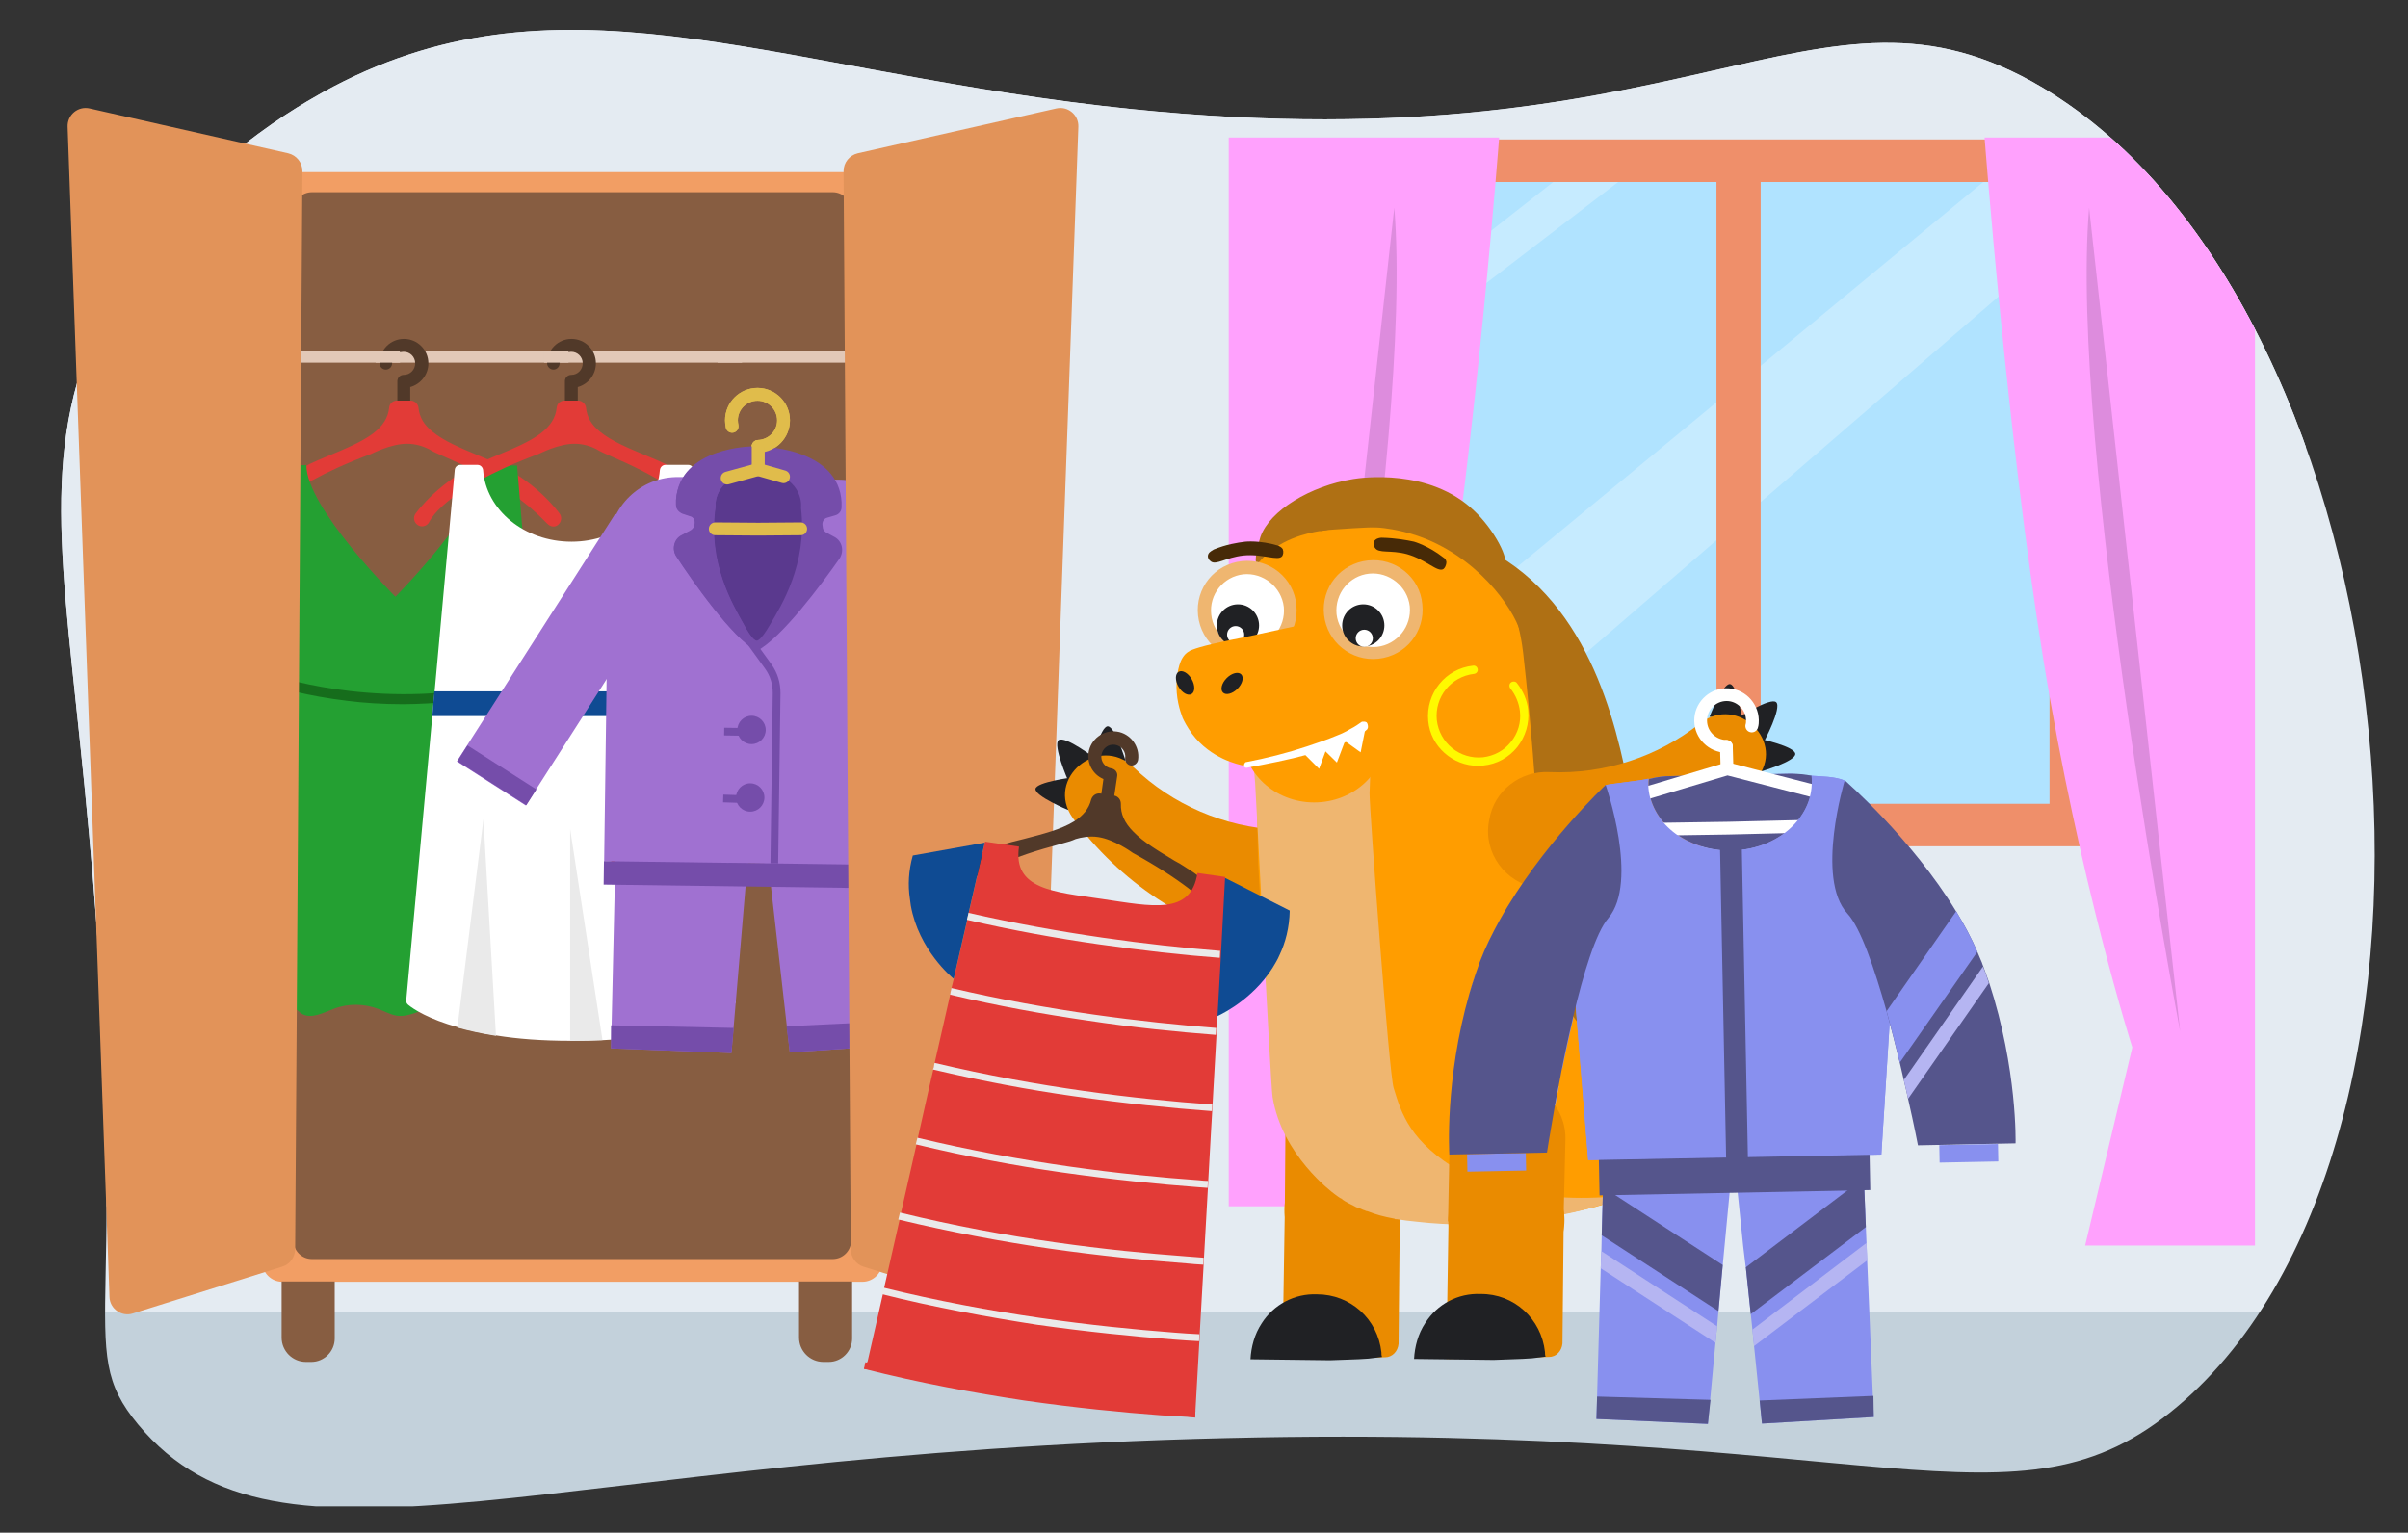 <?xml version="1.0" encoding="UTF-8"?>
<!-- Generator: Adobe Illustrator 25.4.1, SVG Export Plug-In . SVG Version: 6.00 Build 0)  -->
<svg xmlns="http://www.w3.org/2000/svg" xmlns:xlink="http://www.w3.org/1999/xlink" version="1.1" id="_Слой_4" x="0px" y="0px" viewBox="0 0 730.2 464.9" style="enable-background:new 0 0 730.2 464.9;" xml:space="preserve">
<rect x="0" y="0" width="730.2" height="464.9" fill="#333333" stroke="none"/>
<style type="text/css">
	.st0{clip-path:url(#SVGID_00000175285041591290459220000015658093217491750538_);}
	.st1{fill:#E4EBF2;}
	.st2{fill:#EF8F6A;}
	.st3{fill:#B0E3FF;}
	.st4{opacity:0.28;fill:#FFFFFF;enable-background:new    ;}
	.st5{fill:#FFA1FD;}
	.st6{fill:#DD8CDD;}
	.st7{fill:#C3D1DB;}
	.st8{fill:#F29E64;}
	.st9{fill:#875D41;}
	.st10{fill:#E2C8B7;}
	.st11{fill:#513929;}
	.st12{fill:#E23B37;}
	.st13{fill:#24A032;}
	.st14{fill:#166D1C;}
	.st15{fill:#FFFFFF;}
	.st16{fill:#0F4B93;}
	.st17{fill:#EAEAEA;}
	.st18{fill:#A071D1;}
	.st19{fill:#754DAA;}
	.st20{fill:none;stroke:#E0BC4B;stroke-width:3.889;stroke-linecap:round;stroke-linejoin:round;stroke-miterlimit:10;}
	.st21{fill:#5A398E;}
	.st22{fill:none;stroke:#754DAA;stroke-width:2.344;stroke-miterlimit:10;}
	.st23{fill:#E29359;}
	.st24{fill:#202124;}
	.st25{fill:#EA8B00;}
	.st26{fill:#AF7014;}
	.st27{fill:#FF9D00;}
	.st28{fill:#EFB670;}
	.st29{fill:#472A07;}
	.st30{fill:#FFF900;}
	.st31{fill:#8890EF;}
	.st32{fill:#55558C;}
	.st33{fill:#55548C;}
	.st34{fill:#B5B5F2;}
	.st35{fill:none;stroke:#FFFFFF;stroke-width:3.87;stroke-linecap:round;stroke-linejoin:round;stroke-miterlimit:10;}
</style>
<g>
	<g>
		<defs>
			<path id="SVGID_1_" d="M660.3,426.6c-49.2,41.5-90.5,4.9-288.3,9.6c-206.4,4.8-287.1,47.6-330.1-4.1     c-20.6-24.8-0.3-32.5-16.3-193.9c-6.8-69-14.2-103.9,6.8-144.7C53.1,53.4,88,33.6,97.9,28c70-38.8,133.4-7.9,236.2,4.1     c179.6,20.9,216-46.7,285.3-5.5C732.3,93.9,756.4,345.6,660.3,426.6z"></path>
		</defs>
		<clipPath id="SVGID_00000105387759389819022770000004509665430714353064_">
			<use xlink:href="#SVGID_1_" style="overflow:visible;"></use>
		</clipPath>
		<g style="clip-path:url(#SVGID_00000105387759389819022770000004509665430714353064_);">
			<rect x="3.3" y="3.6" class="st1" width="728.8" height="394.5"></rect>
			<path class="st1" d="M3.3,398.1c32.3-38.6,87.6-94.9,170.2-134.3c212.6-101.3,408.5,3.6,510.2-108.1     c21.9-24.1,48.4-68.1,48.4-152c-243,0-485.9,0-728.8,0C3.3,135.1,3.3,266.6,3.3,398.1z"></path>
			<g>
				<rect x="420" y="42.3" class="st2" width="214.4" height="214.4"></rect>
				<rect x="432.9" y="55.2" class="st3" width="188.6" height="188.6"></rect>
				<polygon class="st4" points="432.9,85.1 471,55.2 490.7,55.2 432.9,99.5     "></polygon>
				<polygon class="st4" points="431.8,195.3 601.4,55.2 621.5,55.2 621.5,76.6 431.8,240.5     "></polygon>
				<path class="st5" d="M424.1,365.9h-51.5V41.7h82c0,0-6.8,90.2-17.8,158.2c-11,67.9-27,117.8-27,117.8L424.1,365.9z"></path>
				<path class="st6" d="M422.8,63l-27.6,249.8C395.2,312.8,428.8,135.7,422.8,63z"></path>
				<path class="st5" d="M646.6,317.7c0,0-16-50-27-117.8c-11-67.9-17.8-158.2-17.8-158.2h82v336.1h-51.5L646.6,317.7z"></path>
				<path class="st6" d="M661.1,312.8L633.5,63C627.4,135.7,661.1,312.8,661.1,312.8z"></path>
				<rect x="520.5" y="51.6" class="st2" width="13.4" height="195.7"></rect>
			</g>
			<rect x="3.3" y="398.1" class="st7" width="728.8" height="58.8"></rect>
		</g>
	</g>
</g>
<g>
	<path class="st8" d="M85.6,52.2h175.9c3.3,0,6.1,2.7,6.1,6.1v324.4c0,3.3-2.7,6.1-6.1,6.1H85.6c-3.3,0-6.1-2.7-6.1-6.1V58.2   C79.6,54.9,82.3,52.2,85.6,52.2z"></path>
	<path class="st9" d="M94.6,58.3h157.9c3.1,0,5.6,2.5,5.6,5.6v312.4c0,3.1-2.5,5.6-5.6,5.6H94.6c-3.1,0-5.6-2.5-5.6-5.6V63.9   C89,60.8,91.5,58.3,94.6,58.3z"></path>
	<path class="st9" d="M85.4,388.7h16.1V406c0,3.9-3.2,7.1-7.1,7.1h-1.6c-4.1,0-7.4-3.3-7.4-7.4L85.4,388.7L85.4,388.7L85.4,388.7z"></path>
	<path class="st9" d="M242.3,388.7h16.1V406c0,3.9-3.2,7.1-7.1,7.1h-1.6c-4.1,0-7.4-3.3-7.4-7.4L242.3,388.7L242.3,388.7   L242.3,388.7z"></path>
	<rect x="89" y="106.6" class="st10" width="169.5" height="3.4"></rect>
	<g>
		<g>
			<path class="st11" d="M122.4,124.1c-1.1,0-1.9-0.9-1.9-1.9v-6.6c0-1.1,0.9-1.9,1.9-1.9c2,0,3.5-1.6,3.5-3.5c0-2-1.6-3.5-3.5-3.5     c-2,0-3.5,1.6-3.5,3.5c0,1.1-0.9,1.9-1.9,1.9c-1.1,0-1.9-0.9-1.9-1.9c0-4.1,3.3-7.4,7.4-7.4s7.4,3.3,7.4,7.4     c0,3.4-2.3,6.3-5.5,7.2v4.9C124.4,123.2,123.5,124.1,122.4,124.1L122.4,124.1z"></path>
			<path class="st12" d="M169.7,155.8c-0.3-0.4-7.3-10.3-21.2-16.2c-1.1-0.5-2.2-0.9-3.3-1.4c-5.5-2.3-10.6-4.4-14.1-7.3     c-2.6-2.1-3.9-4.4-4.2-7.2c-0.1-1.2-1.2-2.2-2.4-2.2h-4.1c-1.3,0-2.3,0.9-2.4,2.2c-0.3,3-1.9,5.5-4.9,7.8     c-3.5,2.6-8.3,4.6-13.4,6.7c-1.1,0.5-2.2,0.9-3.3,1.4c-13.9,5.9-20.9,15.8-21.2,16.2c-0.8,1.1-0.5,2.6,0.6,3.4     c1.1,0.8,2.6,0.5,3.4-0.6c0.1-0.1,3.6-9.8,33.3-20.9c0.5-0.2,6.1-3.1,10.9-3.1c2.7,0,5,0.8,6.6,1.6c3.8,2.6,21.2,7.4,35.8,22.5     c0.6,0.6,1.2,1,2,1c0.5,0,0.9-0.1,1.4-0.5C170.2,158.4,170.5,156.9,169.7,155.8L169.7,155.8z"></path>
		</g>
		<path class="st13" d="M169.4,301.5c-0.6-7.6-1.2-15.2-1.8-22.8c0,0-0.1-2-0.1-2l-1.7-20.8l-0.1-2l-1.7-20.8l-0.1-2l-1.1-13.8    l-8.6-9l6.2-20.8l-0.1-2l-0.2-2.8l-1.4-18l-0.1-2l-0.7-8.3l-1.1-13.2h-10.1c0,12.8-26.8,39.8-26.8,39.8S92.9,154,92.9,141.1h-8.3    l-2,21.9l-0.2,2l-1.6,17.3l-0.3,3.4l-0.2,2L85,207l-7.4,10.3l-1.3,14.1l-0.2,2l-1.9,20.8l-0.2,2l-1.9,20.7l-0.2,2    c-0.4,4.7-4.4,18-2.7,21.7c3.4,7.2,14.6,0.9,20.1,5.1c0.8,0.6,1.4,1.3,2.2,1.8c2.9,1.7,6.5-0.3,9.7-1.5c4.4-1.7,9.3-1.6,13.7,0.1    c1.8,0.7,3.6,1.7,5.5,2c4,0.5,7.6-2.2,11.6-2.6c5.5-0.6,10.6,3.4,16.1,3.9C156.8,310,161.5,302.2,169.4,301.5L169.4,301.5z"></path>
		<path class="st14" d="M122.4,213.6c-6.4,0-12.2-0.4-16.9-1c-12.7-1.5-20.8-4.1-21.1-4.2l0.9-2.9c0.3,0.1,32.5,10.4,68.4,1.3    l0.7,2.9C142.9,212.6,131.9,213.5,122.4,213.6L122.4,213.6z"></path>
	</g>
	<g>
		<g>
			<path class="st11" d="M173.2,124.1c-1.1,0-1.9-0.9-1.9-1.9v-6.6c0-1.1,0.9-1.9,1.9-1.9c2,0,3.5-1.6,3.5-3.5c0-2-1.6-3.5-3.5-3.5     s-3.5,1.6-3.5,3.5c0,1.1-0.9,1.9-1.9,1.9s-1.9-0.9-1.9-1.9c0-4.1,3.3-7.4,7.4-7.4s7.4,3.3,7.4,7.4c0,3.4-2.3,6.3-5.5,7.2v4.9     C175.1,123.2,174.3,124.1,173.2,124.1L173.2,124.1z"></path>
			<path class="st12" d="M220.5,155.8c-0.3-0.4-7.3-10.3-21.2-16.2c-1.1-0.5-2.2-0.9-3.3-1.4c-5.5-2.3-10.6-4.4-14.1-7.3     c-2.6-2.1-3.9-4.4-4.2-7.2c-0.1-1.2-1.2-2.2-2.4-2.2h-4.1c-1.3,0-2.3,0.9-2.4,2.2c-0.3,3-1.9,5.5-4.9,7.8     c-3.5,2.6-8.3,4.6-13.4,6.7c-1.1,0.5-2.2,0.9-3.3,1.4c-13.9,5.9-20.9,15.8-21.2,16.2c-0.8,1.1-0.5,2.6,0.6,3.4     c1.1,0.8,2.6,0.5,3.4-0.6c0.1-0.1,3.6-9.8,33.3-20.9c0.5-0.2,6.1-3.1,10.9-3.1c2.7,0,5,0.8,6.6,1.6c3.8,2.6,21.2,7.4,35.8,22.5     c0.6,0.6,1.2,1,2,1c0.5,0,0.9-0.1,1.4-0.5C221,158.4,221.2,156.9,220.5,155.8L220.5,155.8z"></path>
		</g>
		<g>
			<path class="st15" d="M223.1,303.5c0,0.5-0.2,1.1-0.6,1.4c-1.2,1-4.3,3.3-10.3,5.5c-2.3,0.8-5.1,1.7-8.4,2.4     c-5.5,1.3-12.4,2.3-20.9,2.7c-2.9,0.1-6,0.2-9.3,0.2h-0.5c-8.9,0-16.3-0.6-22.5-1.6c-4.5-0.7-8.4-1.6-11.7-2.5     c-9-2.5-13.5-5.5-15.1-6.8c-0.5-0.4-0.7-0.9-0.6-1.5l7.9-86.2l0.7-7.5l6.1-67.1c0.1-0.9,0.8-1.5,1.7-1.5h5.2     c0.9,0,1.6,0.7,1.7,1.6c0.9,12.1,12.5,21.7,26.8,21.7c14.2,0,25.8-9.6,26.8-21.7c0.1-0.9,0.8-1.6,1.7-1.6h6.9     c0.9,0,1.6,0.7,1.7,1.6l5.4,67.1l0.6,7.5L223.1,303.5L223.1,303.5z"></path>
			<polygon class="st16" points="216.2,217.2 131.1,217.2 131.7,209.7 215.6,209.7    "></polygon>
		</g>
		<path class="st17" d="M150.4,314.2c-4.5-0.7-8.4-1.6-11.7-2.5l7.9-63.2L150.4,314.2z"></path>
		<path class="st17" d="M182.7,315.5c-2.9,0.1-6,0.2-9.3,0.2h-0.5v-64.2L182.7,315.5L182.7,315.5z"></path>
		<path class="st17" d="M212,310.4c-2.3,0.8-5.1,1.7-8.4,2.4l-4.9-61.3L212,310.4L212,310.4z"></path>
		<circle class="st12" cx="156.1" cy="233.2" r="3"></circle>
		<circle class="st12" cx="169.8" cy="197.7" r="3.1"></circle>
		<circle class="st12" cx="177.1" cy="183" r="4.1"></circle>
		<circle class="st12" cx="197.6" cy="195.2" r="3.5"></circle>
		<circle class="st12" cx="188.2" cy="261.6" r="2.9"></circle>
		<circle class="st12" cx="201.2" cy="232.1" r="3.6"></circle>
		<circle class="st12" cx="193" cy="301.1" r="4.2"></circle>
		<circle class="st12" cx="196.2" cy="278.9" r="3.3"></circle>
		<circle class="st12" cx="206.9" cy="256" r="5.8"></circle>
		<circle class="st12" cx="203.2" cy="180.9" r="2.1"></circle>
		<g>
			<g>
				<polygon class="st18" points="229.2,190.4 229.7,226.7 226.9,261.3 226.2,267.6 221.8,319.4 185.3,318 188.2,190.9     "></polygon>
				<polygon class="st18" points="275.9,316.8 239.5,319.2 229,226.7 228.5,190.5 269.7,189.8     "></polygon>
				<polygon class="st19" points="185.3,318 221.8,319.4 222.5,311.8 185.3,311     "></polygon>
				<polygon class="st19" points="239.5,319.2 275.9,316.8 275.6,309.5 238.5,311.3     "></polygon>
				
					<rect x="188.1" y="185" transform="matrix(1 -1.342466e-02 1.342466e-02 1 -2.499 3.089)" class="st19" width="81.6" height="5.4"></rect>
				<circle class="st19" cx="192.3" cy="254.6" r="3.9"></circle>
				<circle class="st19" cx="210.4" cy="251.9" r="3.9"></circle>
				<circle class="st19" cx="219.4" cy="236" r="3.9"></circle>
				<circle class="st19" cx="198.3" cy="232.3" r="3.9"></circle>
				<circle class="st19" cx="214.1" cy="217.1" r="3.9"></circle>
				<circle class="st19" cx="199.8" cy="209.9" r="3.9"></circle>
				<circle class="st19" cx="210.1" cy="198.5" r="3.9"></circle>
				<circle class="st19" cx="223.3" cy="205.9" r="3.9"></circle>
				<circle class="st19" cx="231.4" cy="228.2" r="3.9"></circle>
				<circle class="st19" cx="240.2" cy="214.8" r="3.9"></circle>
				<circle class="st19" cx="236.7" cy="194.6" r="3.9"></circle>
				<circle class="st19" cx="254.4" cy="204.2" r="3.9"></circle>
				<circle class="st19" cx="257.4" cy="224" r="3.9"></circle>
				<circle class="st19" cx="237.2" cy="254.4" r="3.9"></circle>
				<circle class="st19" cx="251.2" cy="248.5" r="3.9"></circle>
				<circle class="st19" cx="268.5" cy="254" r="3.9"></circle>
				<path class="st19" d="M226.9,261.3l-0.6,6.1c-0.5,0.3-1.3,0.5-2,0.5c-2.1,0-3.9-1.7-4-3.9c0-2.1,1.7-3.9,3.9-4      C225.1,260.4,226,260.8,226.9,261.3z"></path>
			</g>
			<g>
				<g>
					<path class="st20" d="M267.5,156c0-1.9-1.3-3.5-3.1-4l-34.5-9.6l-34.5,9.6c-1.8,0.5-3.1,2.1-3.1,4c0,0,0,0,0,0.1       c0,2.3,1.9,4.2,4.2,4.2l33.4,0.2l33.4-0.2C265.5,160.3,267.4,158.4,267.5,156C267.5,156,267.5,156,267.5,156z"></path>
					<line class="st20" x1="229.9" y1="135.5" x2="229.9" y2="142.4"></line>
					<path class="st20" d="M222,129.3c-0.1-0.6-0.2-1.2-0.2-1.8c0-4.4,3.6-7.9,7.9-7.9c4.4,0,7.9,3.6,7.9,7.9c0,4.2-3.3,7.7-7.7,7.9       "></path>
				</g>
				<g>
					
						<rect x="128.3" y="187.7" transform="matrix(0.539 -0.843 0.843 0.539 -88.844 237.937)" class="st18" width="89.1" height="24.8"></rect>
					<path class="st18" d="M273.9,262.6l-90.7-1.3l1.3-95.8c0.1-11.7,9.8-21.1,21.5-20.8c2.9,0,6-0.1,9,0.2c1.6,0.2,2.7,0.5,4.3-0.1       c2.3-0.8,4.2-2.5,6.4-3.4c2.9-1.2,6.1-1.9,9.3-1.4c4.1,0.6,6.5,3.4,10.1,4.9c2.7,1.1,6.5,0.5,9.4,0.6       c11.7,0.1,21.1,9.8,20.8,21.5L273.9,262.6z"></path>
					
						<rect x="272.6" y="157" transform="matrix(0.857 -0.516 0.516 0.857 -63.114 175.902)" class="st18" width="24.8" height="89.1"></rect>
					
						<rect x="225" y="220" transform="matrix(1.351074e-02 -1 1 1.351074e-02 -39.993 490.348)" class="st19" width="7.1" height="90.8"></rect>
					<path class="st21" d="M232.2,194.2c-1.4,0.8-2.8,1.3-4.5,0.9c-2-0.5-3.3-2.1-4.5-3.8c-3.7-5.5-5.1-11.9-6.4-18.3       c-1.2-6.2-2.3-12.4-3.1-18.7c-0.3-2-0.6-4,0.2-6c1.7-4.5,7.5-5.8,11.5-7.4c2.9-1.2,6.1-1.9,9.3-1.4c2.7,0.4,6.7,2.1,8.2,4.6       c2.5,4.1,2.2,9.3,1.7,14.2c-1.1,11.1-2.5,22.5-8.4,31.8C235.3,191.7,233.9,193.3,232.2,194.2z"></path>
					
						<rect x="147.6" y="222.8" transform="matrix(0.539 -0.843 0.843 0.539 -128.699 235.233)" class="st19" width="5.7" height="24.8"></rect>
					
						<rect x="294.1" y="234.5" transform="matrix(0.857 -0.516 0.516 0.857 -78.49 192.131)" class="st19" width="24.8" height="5.7"></rect>
					<path class="st19" d="M253.1,162.9l-2.6-1.4c-0.6-0.4-1-1-1-1.6l-0.1-0.7c-0.1-1,0.5-2,1.5-2.2l2.4-0.7       c1.1-0.3,1.9-1.3,1.9-2.5l0-1.5c-0.9-16-22.9-16.7-22.9-16.7l-4.1,0c0,0-22,0.1-23.2,16.1l0,1.5c0,1.2,0.8,2.1,1.9,2.6l2.4,0.8       c1,0.2,1.5,1.3,1.4,2.2l-0.1,0.6c-0.1,0.6-0.5,1.2-1.1,1.6l-2.8,1.5c-2.3,1.1-3,4.1-1.7,6.2c5.1,7.8,16.9,24.6,24.4,28.8       c7.6-3.9,19.8-20.4,25.2-28.1C256.1,167,255.3,164.1,253.1,162.9z M233.6,189.3c-3.2,5.6-4.2,5-4.2,5s-1,0.5-4-5.2       c-3.1-5.6-10.9-18.5-8.4-35.3c0,0-1.1-8.8,11.1-10.9l4.1,0c12,2.4,10.7,11.2,10.7,11.2C244.9,171.1,236.8,183.9,233.6,189.3z"></path>
					<path class="st22" d="M234.8,261.9l0.7-51.7c0-2.9-0.8-5.6-2.5-8l-5.2-7.2"></path>
					<line class="st22" x1="219.6" y1="221.9" x2="226" y2="222"></line>
					<line class="st22" x1="219.3" y1="242.2" x2="225.6" y2="242.4"></line>
					
						<ellipse transform="matrix(0.939 -0.344 0.344 0.939 -36.396 100.449)" class="st19" cx="265.1" cy="152.9" rx="3.4" ry="3.4"></ellipse>
					
						<ellipse transform="matrix(0.939 -0.344 0.344 0.939 -41.131 101.655)" class="st19" cx="266.1" cy="166.8" rx="3.4" ry="3.4"></ellipse>
					
						<ellipse transform="matrix(0.939 -0.344 0.344 0.939 -47.062 102.183)" class="st19" cx="264.7" cy="183.8" rx="3.4" ry="3.4"></ellipse>
					
						<ellipse transform="matrix(0.939 -0.344 0.344 0.939 -43.226 106.42)" class="st19" cx="278.5" cy="175.1" rx="3.4" ry="3.4"></ellipse>
					
						<ellipse transform="matrix(0.939 -0.344 0.344 0.939 -50.628 107.173)" class="st19" cx="277" cy="196.4" rx="3.4" ry="3.4"></ellipse>
					
						<ellipse transform="matrix(0.939 -0.344 0.344 0.939 -47.538 110.127)" class="st19" cx="286.8" cy="189.1" rx="3.4" ry="3.4"></ellipse>
					
						<ellipse transform="matrix(0.939 -0.344 0.344 0.939 -52.531 112.17)" class="st19" cx="290.1" cy="204.2" rx="3.4" ry="3.4"></ellipse>
					
						<ellipse transform="matrix(0.939 -0.344 0.344 0.939 -54.002 103.927)" class="st19" cx="266.1" cy="204.3" rx="3.4" ry="3.4"></ellipse>
					
						<ellipse transform="matrix(0.982 -0.189 0.189 0.982 -37.25 54.077)" class="st19" cx="265.1" cy="222.5" rx="3.4" ry="3.4"></ellipse>
					<circle class="st19" cx="266.8" cy="244.2" r="3.4"></circle>
					
						<ellipse transform="matrix(0.939 -0.344 0.344 0.939 -61.228 116.308)" class="st19" cx="297.4" cy="230.8" rx="3.4" ry="3.4"></ellipse>
					
						<ellipse transform="matrix(0.939 -0.344 0.344 0.939 -55.054 117.184)" class="st19" cx="303" cy="213.9" rx="3.4" ry="3.4"></ellipse>
					
						<ellipse transform="matrix(0.939 -0.344 0.344 0.939 -57.111 111.97)" class="st19" cx="287.2" cy="217.1" rx="3.4" ry="3.4"></ellipse>
					<circle class="st19" cx="261.9" cy="257.4" r="3.4"></circle>
					<circle class="st19" cx="227.9" cy="221.4" r="4.3"></circle>
					<circle class="st19" cx="227.5" cy="241.9" r="4.3"></circle>
				</g>
				<g>
					<path class="st20" d="M222,129.3c-0.1-0.6-0.2-1.2-0.2-1.8c0-4.4,3.6-7.9,7.9-7.9c4.4,0,7.9,3.6,7.9,7.9c0,4.2-3.3,7.7-7.7,7.9       "></path>
					<line class="st20" x1="229.9" y1="135.5" x2="229.9" y2="142.4"></line>
				</g>
				<path class="st19" d="M228.1,143l1.2,0v-7.6l-1.1,0c0,0-22,0.1-23.2,16.1l0,1.5c0,1.2,0.8,2.1,1.9,2.6l2.4,0.8      c1,0.2,1.5,1.3,1.4,2.2l-0.1,0.6c-0.1,0.6-0.5,1.2-1.1,1.6l-2.8,1.5c-2.3,1.1-3,4.1-1.7,6.2c5.1,7.8,16.8,24.5,24.3,28.7v-2.9      c-0.2,0-1.3-0.2-4-5.2c-3.1-5.6-10.9-18.5-8.4-35.3C217,153.9,215.9,145.1,228.1,143z"></path>
				<path class="st20" d="M216.9,160.4l13,0.1l12.9-0.1"></path>
				<path class="st20" d="M237.6,144.6l-7.7-2.2l-9.4,2.6"></path>
				<line class="st20" x1="229.9" y1="135.5" x2="229.9" y2="142.4"></line>
			</g>
		</g>
	</g>
	<path class="st23" d="M85.6,384.2l-45.3,14.2c-3.4,1.1-7-1.4-7.1-5L20.5,38.4c-0.1-3.6,3.2-6.3,6.7-5.5l60.2,13.6   c2.5,0.6,4.3,2.8,4.3,5.4L89.5,379C89.4,381.4,87.9,383.5,85.6,384.2z"></path>
	<path class="st23" d="M258,379c0,2.4,1.6,4.5,3.8,5.2l45.3,14.2c3.4,1.1,7-1.4,7.1-5L327,38.4c0.1-3.6-3.2-6.3-6.7-5.5l-60.2,13.6   c-2.5,0.6-4.3,2.8-4.3,5.4"></path>
	<rect x="113.9" y="106.6" class="st10" width="7.4" height="3.4"></rect>
	<rect x="165" y="106.6" class="st10" width="7.4" height="3.4"></rect>
	<rect x="217.6" y="106.6" class="st10" width="7.4" height="3.4"></rect>
</g>
<g>
	<g>
		<g>
			<g>
				<path class="st24" d="M335.9,220.3c-2.3,0.1-4.7,10.8-4.7,10.8l10.1-0.4C341.3,230.8,338.2,220.3,335.9,220.3L335.9,220.3z"></path>
				<path class="st24" d="M321,224.5c-1.8,1.5,2.9,12.3,2.9,12.3l8.4-6.6C332.3,230.2,323,223,321,224.5L321,224.5z"></path>
				<path class="st24" d="M314,239.3c-0.2,2.2,9.9,6.4,9.9,6.4l1.4-9.9C325.3,235.8,314.2,237.2,314,239.3L314,239.3z"></path>
				<path class="st25" d="M387.8,251.7c9.1,0.3,16.4,7.1,16.8,16l0.1,0.4c0.7,9.6-6.5,17.9-16.1,18.8c-1.8,0.2-3.5,0-5.2-0.4      c-23.3-5.3-43.9-19-58.1-38.4c-8.5-12,7.9-25.5,18.4-15.4C355.6,244.2,371.4,250.9,387.8,251.7L387.8,251.7z"></path>
			</g>
			<path class="st26" d="M451.6,171.6c1.2,0.6,3.5,1.4,4.5,0.4c2-2-3.1-11.5-9.1-17.1c-13.6-13-34.3-10-36.7-9.6     c-12.9,2.1-25.3,9.5-28.1,17.6c-0.7,2.2-2,7.5-1.1,7.8c0.2,0.2,0.3,0,1-0.3c0.9-0.1,1.4,0,1.6,0c1.6,0.1,21.3-3.3,32-3.6     C418,166.9,437.5,166.5,451.6,171.6L451.6,171.6z"></path>
			<path class="st26" d="M454.2,168.4c-4.5-2.7-8.6-4.4-11.6-5.4c8.2,51.1,16.6,102.2,24.9,153.1c8,2.9,16.1,5.8,24.2,8.7     c5.1-19.5,9.1-47.4,3.4-79.3C491.2,224.5,484.3,186.3,454.2,168.4L454.2,168.4z"></path>
			<path class="st25" d="M424.3,367.7l0.6-25.4c0.2-9.6-7.4-17.4-17.2-17.7h-0.2c-9.6-0.2-17.6,7.6-17.7,17.2l0,0l-0.2,25.5     L424.3,367.7L424.3,367.7z"></path>
			<path class="st25" d="M424.5,367.7l-34.9-0.4l-0.7,45l31.1-0.6c2.2,0,3.9-1.8,4.1-4.1L424.5,367.7L424.5,367.7z"></path>
			<path class="st24" d="M399.4,392.6c10.1,0,18.4,7.5,19.5,17.6c0,0.5,0,1,0.2,1.4l-4.1,0.5c-3.9,0.3-7.7,0.3-11.7,0.5l-23.9-0.3     h-0.2c0.2-3.7,1.2-7.6,3.4-10.9C386.2,395.7,392.6,392.3,399.4,392.6L399.4,392.6z"></path>
			<circle class="st25" cx="407.1" cy="367" r="17.6"></circle>
			<path class="st27" d="M538.6,332.6c1.5-2.6,7.2-11.1,5-13.6c-2-2.3-8.7,3.4-19.8,5.3c-10.9,1.9-20-1.1-25-2.9     c-6.8-2.1-13.3-4.1-18.6-9.4c-5-4.7-7.9-11.1-11.2-35.1c-0.6-4.2-1.9-15.3-3.1-34.3c-0.1-0.9-1.5-22.5-4-44.4     c-0.3-2.6-1.1-8.4-3.6-15.5c-2.3-6.4-4.3-11.8-9.2-16.2c-6.1-5.3-13.3-5.8-22.5-6.6c0,0-5.6-0.5-21.9,0.7     c-2.2,0.1-4.4,0.5-4.4,0.5s-0.2,0-0.3,0c-2.8,0.5-12.6,2.2-18.6,9.9c-0.6,0.8-2.8,3.7-4.1,8.5c-1.2,3.9-9.3,27,2.1,48.3     c0.7,1.5,1.5,2.7,2,3.3c-0.1,3.4-0.1,8.6-0.1,14.5c0,0,0,5.8,0.1,10.5c0,14.1,3.6,49.3,4,53.5l2.3,22.1c0.2,1.4,0.5,3.1,0.8,4.5     c2.3,10.4,8.2,19.5,16.8,25.7c0.6,0.5,1.3,1.1,2.1,1.4c0.1,0,0.2,0,0.2,0.2c1.1,0.8,2.4,1.4,3.6,2c0.6,0.4,1.3,0.6,1.9,0.8     l0.9,0.4c0.5,0.1,0.8,0.4,1.3,0.4c2.4,1,5.2,1.7,7.9,2.2c0.1,0,0.2,0,0.3,0.1c0.2,0.2,0.5,0.1,0.6,0.1c1.8,0.3,4,0.6,6.3,0.8     c9.7,1.1,19.6,1.1,29.3,0.1l3.6-0.4c0.9-0.1,1.6-0.2,2.5-0.4c0.6-0.1,1.4-0.1,1.9-0.4l2.2-0.2c0.6-0.1,1.2-0.1,1.8-0.4     c9.4-1.5,16.5-3.7,21.4-5.4c0.9-0.3,1.4-0.6,2.7-1c6.4-2.3,14.5-5.6,18.2-7.3C528.4,348.1,536.7,335.4,538.6,332.6L538.6,332.6z"></path>
			<path class="st28" d="M495.2,362.2c-12,1.8-24.1,1.4-36.1-0.7c-5.5-0.9-10.8-2.9-15.6-5.8l-0.2,0c-0.1,0-0.2,0-0.2-0.2     c-15.6-9.1-18.1-17.7-20.5-25.5c-1.4-4.5-7.3-84-7.3-89.4c0.2-6.3,0.4-11.5,0.7-15.4c-3.7,1.8-10.2,4.8-19,5.4     c-7.4,0.5-13.4-0.9-17.2-2.2c0.2,2.1,0.5,5.2,0.8,9c0.5,7.8,4.7,91.8,5.3,95.4c2.9,17.6,18,28.8,18.8,29.4     c0.8,0.6,1.6,1.2,2.1,1.4c0.1,0,0.2,0,0.2,0.2c1.1,0.8,2.4,1.4,3.6,2c0.6,0.4,1.3,0.6,1.9,0.8l0.9,0.4c0.5,0.1,0.8,0.4,1.3,0.4     c2.4,1,5.2,1.7,7.9,2.2c0.1,0,0.2,0,0.3,0.1c0.2,0.2,0.5,0.1,0.6,0.1c1.8,0.3,4,0.6,6.3,0.8c9.7,1.1,19.6,1.1,29.3,0.1l3.6-0.4     c0.9-0.1,1.6-0.2,2.5-0.4c0.6-0.1,1.4-0.1,1.9-0.4l2.2-0.2c0.6-0.1,1.2-0.1,1.8-0.4l0.2,0c8.1-1.4,16-3.7,23.8-6.7L495.2,362.2     L495.2,362.2z"></path>
			<ellipse class="st27" cx="398.5" cy="223.2" rx="21.7" ry="20.2"></ellipse>
			<path class="st25" d="M474.1,371l0.6-25.4c0.2-9.6-7.4-17.4-17.2-17.7h-0.2c-9.6-0.2-17.6,7.6-17.7,17.2l0,0l-0.5,25.4L474.1,371     L474.1,371z"></path>
			<path class="st25" d="M474.2,367.6l-34.9-0.4l-0.7,45l31.1-0.6c2.2,0,3.9-1.8,4.1-4.1L474.2,367.6L474.2,367.6z"></path>
			<path class="st24" d="M449,392.5c10.1-0.1,18.4,7.5,19.5,17.6c0,0.5,0,1,0.2,1.4l-4.1,0.5c-3.9,0.3-7.7,0.3-11.7,0.5l-23.9-0.3     h-0.2c0.2-3.7,1.2-7.6,3.4-10.9C435.8,395.6,442.1,392.2,449,392.5L449,392.5z"></path>
			<circle class="st25" cx="456.8" cy="370.1" r="17.6"></circle>
			<path class="st29" d="M389,166.6c0.3,0.8,0.1,1.7-0.2,2.1c-1.3,1.6-5.8-0.8-11.8-0.2c-5.3,0.6-8.2,3-9.8,1.8     c-0.6-0.4-1.2-1.3-0.8-2.2c0.4-0.9,1.5-1.2,1.6-1.4c3.9-1.6,7.2-2.1,9.6-2.4c0,0,4.4-0.5,10,1.2     C387.9,165.7,388.6,165.9,389,166.6L389,166.6z"></path>
			<path class="st26" d="M420.3,151.9c-6.6,3-13.3,6.1-19.9,9.2c5.1-1.1,17.9-3.3,32.1,2.4c17.9,7.4,27.7,23.3,28.8,29.3     c0.1,0.5,0.7,4,2.3,8.4c0.7,2.2,2.1,6.4,2.4,6.2c0.7-0.2-0.3-14.8-6.5-29.3c-3-6.8-6.3-12.2-9-16     C440.4,158.7,430.3,155.3,420.3,151.9L420.3,151.9z"></path>
			<path class="st29" d="M438.6,170.4c0,1.1-0.5,1.9-0.9,2.2c-1.8,1.1-5.1-2.8-11-4.5c-5.1-1.4-8.7-0.1-9.8-2     c-0.4-0.5-0.7-1.7,0.1-2.3c0.7-0.7,1.9-0.7,2-0.7c4.2,0.1,7.5,0.7,9.8,1.2c0,0,4.3,1.2,8.9,4.8     C438.1,169.3,438.5,169.8,438.6,170.4L438.6,170.4z"></path>
			<path class="st30" d="M448.2,232.3c0.5,0,1.1,0,1.6-0.1c4.1-0.4,7.7-2.4,10.3-5.6c2.5-3.2,3.7-7.2,3.3-11.2     c-0.3-3-1.5-5.8-3.4-8.2c-0.4-0.6-1.3-0.6-1.8-0.2c-0.6,0.4-0.6,1.3-0.2,1.8c1.6,2,2.6,4.4,2.9,6.9c0.4,3.4-0.6,6.7-2.7,9.3     c-2.1,2.7-5.2,4.3-8.5,4.7c-7,0.7-13.2-4.3-14-11.3c-0.7-7,4.3-13.2,11.3-14c0.7-0.1,1.2-0.7,1.1-1.4c-0.1-0.7-0.7-1.2-1.4-1.1     c-8.4,0.9-14.4,8.4-13.6,16.8C433.8,226.4,440.5,232.3,448.2,232.3L448.2,232.3z"></path>
			<g>
				<path class="st15" d="M391.3,183.9c0.7,7.2-4.4,13.7-11.7,14.4c-7.2,0.8-13.6-4.4-14.4-11.7c-0.8-7.2,4.4-13.6,11.7-14.4      C384.1,171.5,390.5,176.6,391.3,183.9L391.3,183.9z"></path>
				<path class="st28" d="M377,174.2c6-0.6,11.6,3.8,12.3,9.9c0.6,6.1-3.8,11.6-9.9,12.3c-6.1,0.6-11.5-4-12.1-10      C366.6,180.3,371,174.9,377,174.2L377,174.2 M376.6,170.2C376.7,170.2,376.7,170.2,376.6,170.2c-8.3,0.9-14.2,8.2-13.3,16.5      c0.9,8.2,8.2,14.2,16.5,13.3c8.2-0.9,14.2-8.2,13.3-16.5C392.4,175.5,385.1,169.3,376.6,170.2L376.6,170.2z"></path>
				<circle class="st24" cx="375.4" cy="189.7" r="6.4"></circle>
				<circle class="st15" cx="374.7" cy="192.5" r="2.6"></circle>
			</g>
			<path class="st27" d="M402.1,187.9c6.7,11.6,13.6,23,20.5,34.4c-8.2,3-15.4,4.9-20.8,6.4c-0.7,0.2-1.7,0.5-1.9,0.5     c-6.8,1.8-10.2,2.5-13.3,3c-2.6,0.3-5.6,0.8-9.6,0c-1.4-0.3-9.8-2-15.5-9.6c-1.6-2.2-2.5-4-2.9-4.9c-0.8-2.2-2.1-6-1.8-11.2     c0.3-2.3,0.6-7.1,3.7-8.9c0.2,0,0.2-0.2,0.3-0.2c1.7-0.8,5.6-2,16-4C385.3,191.6,393.7,189.7,402.1,187.9L402.1,187.9z"></path>
			
				<ellipse transform="matrix(0.866 -0.5 0.5 0.866 -55.375 207.577)" class="st24" cx="359.4" cy="207" rx="2.3" ry="3.9"></ellipse>
			
				<ellipse transform="matrix(0.708 -0.707 0.707 0.708 -37.382 324.455)" class="st24" cx="373.4" cy="207.4" rx="3.9" ry="2.3"></ellipse>
			<g>
				<path class="st15" d="M417.8,198c-7.2,0.8-13.6-4.4-14.4-11.7c-0.8-7.2,4.4-13.6,11.7-14.4c7.2-0.8,13.6,4.4,14.4,11.7      C430,190.8,424.9,197.3,417.8,198z"></path>
				<path class="st28" d="M415.2,174c6-0.6,11.6,3.8,12.3,9.9c0.6,6.1-3.8,11.6-9.9,12.3c-6,0.6-11.6-3.8-12.3-9.9      C404.7,180,409.2,174.6,415.2,174L415.2,174 M414.8,170c-8.3,0.9-14.2,8.2-13.3,16.5c0.9,8.2,8.2,14.2,16.5,13.3      c8.3-0.9,14.2-8.2,13.3-16.5C430.6,175,423.1,169.1,414.8,170L414.8,170z"></path>
				<circle class="st24" cx="413.4" cy="189.7" r="6.4"></circle>
				<circle class="st15" cx="413.7" cy="193.6" r="2.6"></circle>
			</g>
			<polygon class="st15" points="406.9,224.1 414,221.2 412.6,228.2    "></polygon>
			<polygon class="st15" points="400.3,226.3 408,224.4 405.4,231.3    "></polygon>
			<polygon class="st15" points="395,228.2 402.5,226.4 400,233.2    "></polygon>
			<path class="st15" d="M377.2,232.2c0-0.4,0.4-1,0.5-1c6.3-1.2,12.6-2.8,18.6-4.8c3-1,6-2,9.1-3.3c2.2-0.8,4.1-2,4.1-2     c1.4-0.7,2.5-1.5,3.5-2.2c0,0,0.2,0,0.3,0s0.6-0.1,1.1,0.2c0.3,0.3,0.4,0.9,0.4,1c0.1,0.6-0.1,0.9-0.2,1.1     c-0.2,0.2-0.5,0.4-0.8,0.7c-0.5,0.2-0.7,0.4-0.7,0.4c-0.6,0.2-1.3,0.9-2.4,1.5c-1.4,0.9-3,1.5-4.6,1.9c-3,1.2-6,2.1-9.3,3.1     c-6.2,1.7-12.5,2.9-18.8,4.1C377.5,232.9,377.2,232.6,377.2,232.2L377.2,232.2z"></path>
		</g>
		<g>
			<path class="st24" d="M528.3,218.7l-9.9-1.3c0,0,4-10.2,6.2-9.9C526.9,207.7,528.4,218.8,528.3,218.7L528.3,218.7z"></path>
			<path class="st24" d="M534.8,225.1l-7.9-7.3c0,0,10-6.4,11.7-4.8C540.4,214.6,534.9,225.1,534.8,225.1z"></path>
			<path class="st24" d="M534,234l-0.4-9.9c0,0,10.8,2.3,10.8,4.6C544.4,231,534,234,534,234z"></path>
			<path class="st25" d="M451.6,248.7l-0.1,0.5c-1.7,9.5,5,18.6,14.5,20.1c1.9,0.2,3.5,0.4,5.2,0.1c23.8-2.9,45.7-14.8,61.3-33     c9.5-11.1-5.5-26-17-17c-12.8,10.2-29.1,15.5-45.6,14.8C461,233.7,453,239.9,451.6,248.7L451.6,248.7z"></path>
		</g>
	</g>
	<g>
		<g>
			<path class="st11" d="M335.6,243.5c-1.1-0.2-1.8-1.2-1.7-2.2l0.7-5c-3.1-1.3-5-4.6-4.5-8c0.6-4.1,4.5-7,8.6-6.4     c4.1,0.6,7,4.5,6.4,8.6c-0.2,1.1-1.2,1.8-2.2,1.7c-1.1-0.2-1.8-1.2-1.7-2.2c0.3-2-1.1-3.8-3.1-4.1s-3.8,1.1-4.1,3.1     c-0.3,2,1.1,3.8,3.1,4.1c1.1,0.2,1.8,1.2,1.7,2.2l-1,6.7C337.6,242.9,336.6,243.6,335.6,243.5L335.6,243.5z"></path>
			<path class="st11" d="M283.2,268.4c-0.9,1-0.9,2.6,0.1,3.5c0.4,0.4,0.8,0.6,1.3,0.7c0.8,0.1,1.5-0.2,2.2-0.7     c17-13.1,35.2-15.3,39.4-17.4c1.7-0.5,4.2-1,6.8-0.6c4.8,0.7,10.1,4.5,10.5,4.8c28.3,15.5,30.4,25.9,30.5,26     c0.6,1.2,2.1,1.7,3.3,1.1c1.2-0.6,1.7-2.1,1.1-3.3c-0.2-0.5-5.8-11.4-19-19.5c-1-0.7-2.1-1.3-3.2-1.9c-4.8-2.9-9.4-5.6-12.5-8.8     c-2.7-2.7-3.9-5.4-3.8-8.5c0-1.3-0.9-2.3-2.1-2.5l-4.1-0.6c-1.3-0.2-2.4,0.6-2.8,1.8c-0.7,2.8-2.4,4.9-5.3,6.7     c-3.9,2.4-9.4,3.8-15.2,5.3c-1.2,0.3-2.4,0.6-3.6,0.9C292,259.2,283.6,268.1,283.2,268.4L283.2,268.4z"></path>
		</g>
		<g>
			<g>
				<path class="st16" d="M371.3,266.2l19.8,10c-0.1,5.2-1.3,9.7-3.1,13.5c-0.3,0.7-0.6,1.3-1,2c-5.7,10.4-15.6,15.5-18,16.6      c-0.3,0.1-0.5,0.2-0.5,0.2l1.2-18l0.1-2L371.3,266.2L371.3,266.2z"></path>
				<path class="st12" d="M262,415.2L362.4,430l0.1-2.1l1.2-21.2l0.1-2.1l1.2-21.2l0.1-2.1l1.2-21.2l0.1-2.1l0.8-14.3l0.4-6.8l0-0.8      l0.1-1.2l1.2-21.2l0.1-2.1l0.2-3.5l1-17.7l0.1-2.1l1.2-22.3l-8.4-1.2c-1.9,12.9-13.8,10.1-28.8,7.9      c-14.9-2.2-27.2-2.9-25.3-15.9l-10.3-1.5l-3,13.1l-1.9,8.3l-0.4,2l-4.1,17.9l-0.7,2.8l-0.4,2l-4.7,20.7l-0.3,1.5l-0.1,0.5      l-1.6,6.9l-3.1,13.8l-0.4,2l-4.7,20.7l-0.4,2l-4.7,20.7l-0.4,2l-4.7,20.7L262,415.2L262,415.2z"></path>
				<path class="st16" d="M276.8,259.5l21.8-3.9l-3,13.1l-1.9,8.3l-0.4,2l-4.1,17.9l0,0c-0.6-0.5-10.6-8.8-13-22.2      c-0.1-0.8-0.2-1.5-0.3-2.2C275.3,268.5,275.5,264.1,276.8,259.5z"></path>
			</g>
			<g>
				<path class="st17" d="M267.2,392.5l0.4-2c33.1,8.2,64.8,11.9,88.4,13.7c2.6,0.2,5.2,0.4,7.7,0.5l-0.1,2.1      c-2.5-0.1-5.1-0.3-7.7-0.5c-12.1-0.9-26.7-2.4-41.6-4.5C299.6,399.5,283.5,396.6,267.2,392.5L267.2,392.5z"></path>
				<path class="st12" d="M262,415.2l0.4-2c33.6,8.4,56.7,8.3,89.9,14c3.5,0.6,6.9,0.5,10.2,0.6l-0.1,2.1c-3.3-0.2-6.7-0.4-10.2-0.6      c-12.1-0.9-26.3-2.3-41.6-4.5C295.4,422.5,278.9,419.5,262,415.2L262,415.2z"></path>
				<path class="st17" d="M272.9,367.8c32.6,8,63.6,11.6,86.9,13.3c1.8,0.1,3.5,0.3,5.2,0.4l-0.1,2.1c-1.7-0.1-3.4-0.2-5.2-0.4      c-12.1-0.9-26.2-2.3-41.6-4.5c-14.4-2.1-29.9-5-45.7-8.8L272.9,367.8z"></path>
				<path class="st17" d="M277.7,347.1l0.5-2c32,7.7,62.5,11.3,85.4,12.9c0.9,0.1,1.9,0.2,2.7,0.2l-0.1,2.1      c-0.9-0.1-1.8-0.1-2.7-0.2c-12.1-0.9-26.2-2.3-41.6-4.5C307.9,353.6,293,350.8,277.7,347.1L277.7,347.1z"></path>
				<path class="st17" d="M282.9,324.4l0.2-0.5l0.3-1.5c31.5,7.5,61.3,11,83.9,12.6l0.3,0l-0.1,1.2l0,0.8l-0.3,0      c-12.1-0.9-26.2-2.3-41.6-4.5C312.1,330.6,297.7,327.9,282.9,324.4L282.9,324.4z"></path>
				<path class="st17" d="M288.1,301.7l0.4-2c29.9,7,58.3,10.4,80.3,12.1l-0.1,2.1c-11.6-0.9-24.9-2.2-39.3-4.4      C316.3,307.6,302.4,305.1,288.1,301.7L288.1,301.7z"></path>
				<path class="st17" d="M293.2,279L293.2,279c13.8,3.2,27.2,5.6,39.8,7.4c13.3,1.9,25.7,3.3,36.6,4.1l0.3,0l0.1-2.1l-0.3,0      c-21.1-1.7-47.9-5.1-76-11.5l0,0L293.2,279z"></path>
			</g>
		</g>
	</g>
	<g>
		<polygon class="st31" points="525.3,345.9 528.6,378 529.3,383.8 529.4,384.4 530.9,398.6 531.4,403.3 531.9,408.3 534.3,431.8     568.2,429.8 566.2,382.3 566,377 565.8,372.2 565.2,357.3 563.3,311.9 525.1,312.2   "></polygon>
		<polygon class="st31" points="484.1,430.4 517.9,431.9 520.2,407.3 520.7,402.3 521.1,397.7 522.4,383.7 526,345.9 525.8,312.2     487.5,312.4 486.1,360.1 485.7,374.7 485.6,379.5 485.4,384.7   "></polygon>
		<polygon class="st32" points="568.1,423.4 533.6,424.8 534.3,431.8 568.2,429.8   "></polygon>
		<polygon class="st32" points="518.7,424.6 484.3,423.6 484.1,430.4 517.9,431.9   "></polygon>
		
			<rect x="487.5" y="307.1" transform="matrix(1 -6.219151e-03 6.219151e-03 1 -1.915 3.274)" class="st33" width="75.8" height="5"></rect>
		<g>
			<polygon class="st32" points="529.4,384.4 530.9,398.6 565.8,372.2 565.2,357.3    "></polygon>
			<polygon class="st34" points="531.4,403.3 531.9,408.3 566.2,382.3 566,377    "></polygon>
		</g>
		<g>
			<polygon class="st32" points="485.7,374.7 521.1,397.7 522.4,383.7 486.1,360.1    "></polygon>
			<polygon class="st34" points="485.4,384.7 520.2,407.3 520.7,402.3 485.6,379.5    "></polygon>
		</g>
		<g>
			<path class="st31" d="M475,270.6l6.6,81.3l88.9-1.7l5.1-80.8c0.9-13.6-13-29.7-16.2-32.6c-2.6-1.3-7.5-1.3-10.1-1.5     c0.1,0.6,0.1,1.1,0.1,1.7c0.2,11.3-10.7,20.8-24.4,21c-13.7,0.3-24.9-8.7-25.2-20.1c0-0.6,0-1.2,0.1-1.7c-3.4,0.8-12.5,1.6-13,2     C484.2,240.4,473.9,257.9,475,270.6z"></path>
			<path class="st31" d="M499.9,237.9c0.2,11.3,11.5,20.3,25.2,20.1c13.7-0.3,24.6-9.7,24.4-21c0-0.6-0.1-1.2-0.1-1.7     c-2-0.1-4-0.5-6.1-0.6c-0.3,0-0.6,0-0.9,0l-35.4,0.7c-2.4,0-4.7,0.3-6.9,0.9C499.9,236.7,499.9,237.3,499.9,237.9z"></path>
			
				<rect x="485.1" y="351" transform="matrix(-1 1.964300e-02 -1.964300e-02 -1 1059.142 702.443)" class="st32" width="82.1" height="10.9"></rect>
			<path class="st32" d="M499.9,237.9c0.2,11.3,11.5,20.3,25.2,20.1c13.7-0.3,24.6-9.7,24.4-21c0-0.6-0.1-1.2-0.1-1.7     c-2-0.4-4-0.6-6.1-0.6c-0.3,0-0.6,0-0.9,0l-35.4,0.7c-2.4,0-4.7,0.3-6.9,0.9C499.9,236.7,499.9,237.3,499.9,237.9z"></path>
			<g>
				<path class="st35" d="M486.7,247.6c0,2.3,1.9,4.2,4.2,4.1l33.2-0.5l33.2-0.8c2.3,0,4.1-2,4.1-4.3c0,0,0,0,0-0.1      c-0.1-1.9-1.3-3.4-3.1-3.9l-34.5-8.9l-34.1,10.2C487.8,244,486.6,245.7,486.7,247.6C486.6,247.5,486.6,247.5,486.7,247.6z"></path>
				<line class="st35" x1="523.7" y1="233.2" x2="523.5" y2="226.4"></line>
				<path class="st35" d="M523.5,226.4c-4.3-0.1-7.7-3.5-7.8-7.7c-0.1-4.3,3.4-7.9,7.7-8c4.3-0.1,7.9,3.4,8,7.7c0,0.6,0,1.2-0.2,1.8      "></path>
			</g>
			<path class="st31" d="M475,270.6l6.6,81.3l88.9-1.7l5.1-80.8c0.9-13.6-13-29.7-16.2-32.6c-2.6-1.3-7.5-1.3-10.1-1.5     c0.1,0.6,0.1,1.1,0.1,1.7c0.2,11.3-10.7,20.8-24.4,21c-13.7,0.3-24.9-8.7-25.2-20.1c0-0.6,0-1.2,0.1-1.7c-3.4,0.8-12.5,1.6-13,2     C484.2,240.4,473.9,257.9,475,270.6z"></path>
			<g>
				<path class="st31" d="M448.9,291.7l24.8,32.7c1-5.1,2.2-10.5,3.4-15.7l-22.3-29.4C452.5,283.3,450.5,287.4,448.9,291.7z"></path>
				<path class="st34" d="M445.7,301.3l25.9,34.1c0.3-1.8,0.7-3.7,1.1-5.8l-25.4-33.5C446.7,297.9,446.2,299.6,445.7,301.3z"></path>
			</g>
			
				<rect x="445.1" y="349.9" transform="matrix(-1 1.964300e-02 -1.964300e-02 -1 914.756 696.204)" class="st31" width="17.8" height="5.3"></rect>
			<path class="st32" d="M439.5,350.2l29.6-0.6c0,0,0.9-5.8,2.4-14.2c0.3-1.8,0.7-3.7,1.1-5.8c0.3-1.7,0.7-3.5,1-5.3     c1-5.1,2.2-10.5,3.4-15.7c3.1-13.2,6.9-25.7,10.7-30.1c9.4-11.1-0.8-40.4-0.8-40.4s-19.6,18.4-32.2,41.1c-2.2,4-4.3,8.2-5.9,12.4     c-0.4,1.1-0.8,2.2-1.2,3.4c-0.1,0.4-0.3,0.8-0.4,1.2c-0.6,1.7-1.1,3.4-1.6,5.1C438,327.8,439.5,350.2,439.5,350.2z"></path>
			<g>
				<path class="st32" d="M611.2,346.8l-29.6,0.6c0,0-1.1-5.8-3-14.1c-0.4-1.8-0.8-3.7-1.3-5.7c-0.4-1.7-0.8-3.4-1.2-5.2      c-1.2-5-2.6-10.4-4-15.6c-3.7-13.1-7.9-25.4-11.9-29.7c-9.8-10.7-0.8-40.4-0.8-40.4s20.3,17.6,33.8,39.8c2.4,3.9,4.6,8,6.4,12.2      c0.5,1.1,0.9,2.2,1.4,3.3c0.1,0.4,0.3,0.8,0.4,1.1c0.6,1.7,1.2,3.4,1.8,5C611.8,324.4,611.2,346.8,611.2,346.8z"></path>
				<g>
					<path class="st31" d="M599.6,288.7l-23.5,33.6c-1.2-5-2.6-10.4-4-15.6l21.1-30.3C595.6,280.5,597.8,284.5,599.6,288.7z"></path>
					<path class="st34" d="M603.1,298.2l-24.5,35.1c-0.4-1.8-0.8-3.7-1.3-5.7l24-34.4C602,294.8,602.6,296.5,603.1,298.2z"></path>
				</g>
				
					<rect x="588" y="347.1" transform="matrix(1 -1.964300e-02 1.964300e-02 1 -6.756 11.792)" class="st31" width="17.8" height="5.3"></rect>
			</g>
			
				<rect x="522.7" y="254.9" transform="matrix(-1 1.964300e-02 -1.964300e-02 -1 1057.836 600.894)" class="st32" width="6.6" height="101.5"></rect>
		</g>
	</g>
</g>
</svg>
